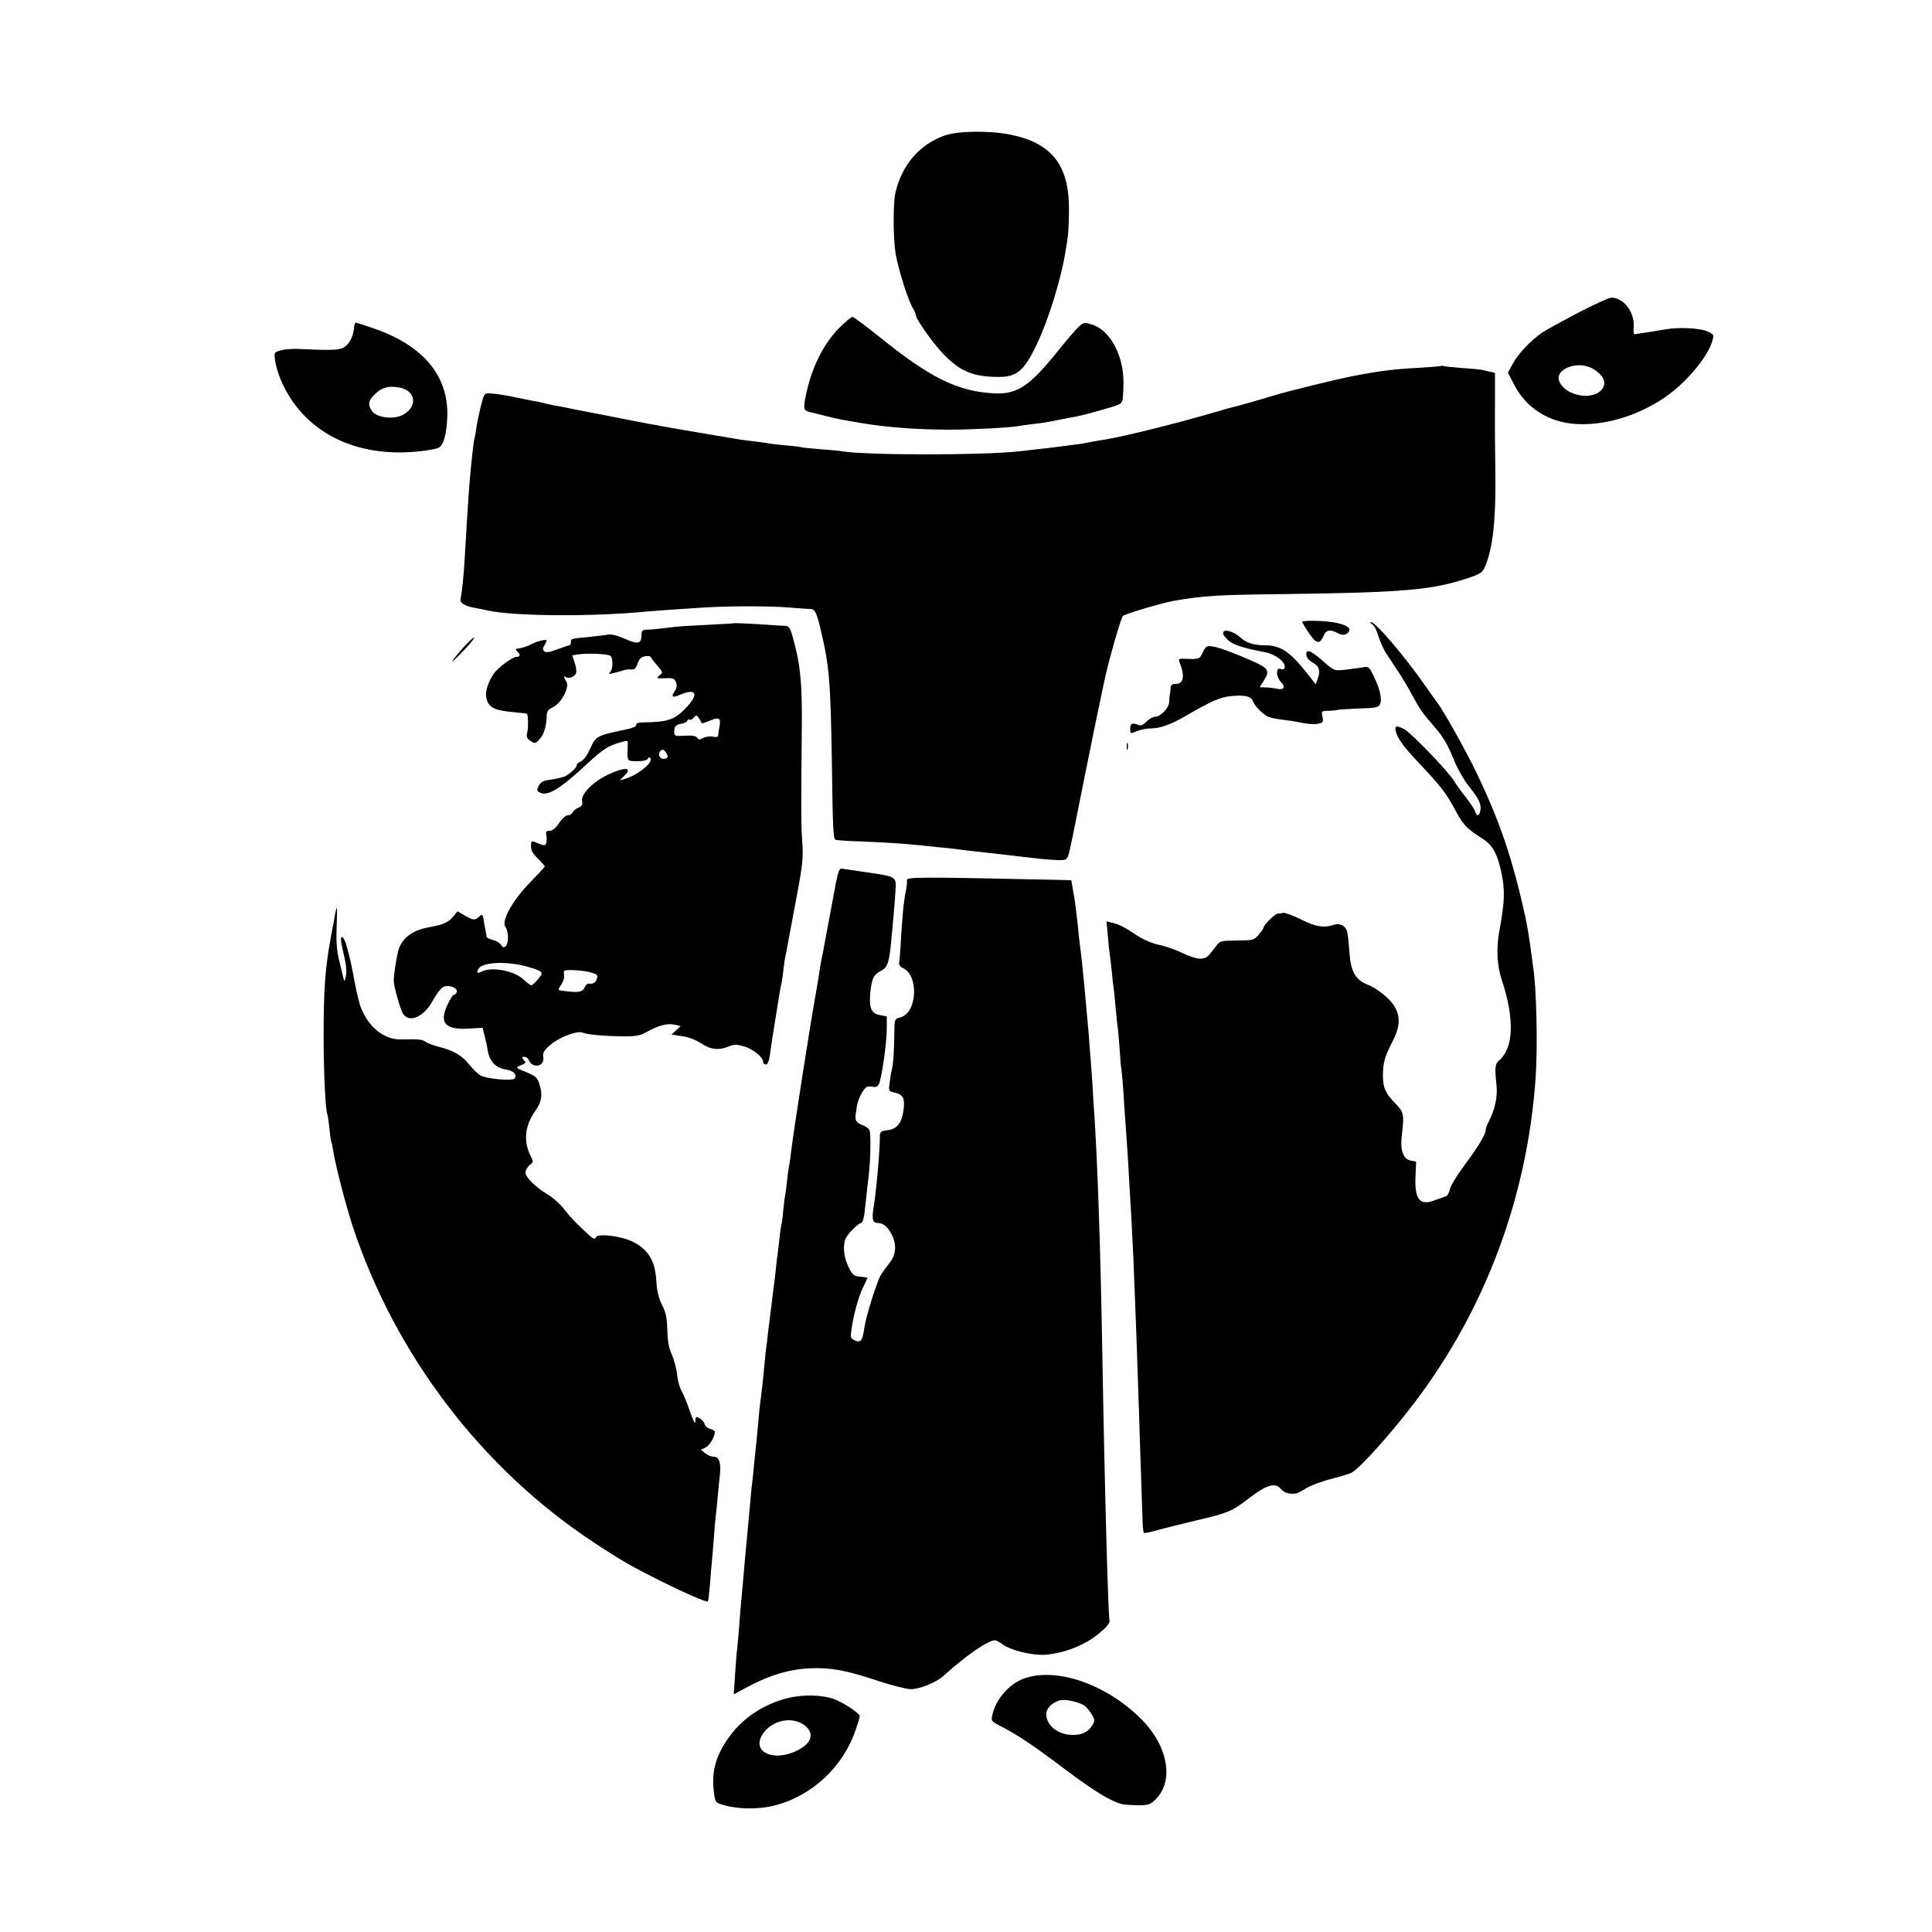 <?xml version="1.0" standalone="no"?>
<!DOCTYPE svg PUBLIC "-//W3C//DTD SVG 20010904//EN"
 "http://www.w3.org/TR/2001/REC-SVG-20010904/DTD/svg10.dtd">
<svg version="1.0" xmlns="http://www.w3.org/2000/svg"
 width="1000pt" height="1000pt" viewBox="0 0 1000 1000"
 preserveAspectRatio="xMidYMid meet">
<g transform="translate(0,1000) scale(0.1,-0.1)"
fill="#000000" stroke="none">
<path d="M4891 9299 c-132 -46 -224 -153 -257 -300 -12 -55 -11 -238 2 -314
15 -84 66 -245 90 -282 8 -12 14 -27 14 -33 0 -22 94 -154 149 -209 85 -85
150 -111 276 -112 97 -1 135 30 200 166 61 126 129 346 151 490 3 17 8 48 11
70 3 22 6 87 6 145 0 226 -90 340 -303 383 -107 22 -271 20 -339 -4z"/>
<path d="M8168 8381 c-80 -42 -164 -88 -185 -102 -59 -40 -126 -111 -153 -162
l-25 -46 30 -58 c64 -126 182 -201 329 -208 143 -7 305 41 441 130 118 77 239
220 260 308 7 24 4 29 -31 43 -38 16 -146 21 -209 10 -51 -9 -160 -26 -166
-26 -3 0 -5 17 -3 38 5 78 -54 154 -118 151 -13 -1 -89 -36 -170 -78z m79
-291 c48 -29 66 -62 52 -93 -33 -72 -186 -55 -226 24 -34 67 94 118 174 69z"/>
<path d="M4346 8305 c-84 -84 -147 -210 -176 -357 -13 -64 -10 -73 22 -81 13
-3 51 -12 85 -21 64 -16 71 -17 188 -37 138 -22 275 -32 445 -33 113 0 311 10
357 18 10 2 45 7 78 11 61 7 67 8 150 25 28 5 61 12 75 14 37 7 138 35 193 52
51 17 49 13 52 114 4 146 -68 282 -165 311 -37 11 -42 10 -66 -12 -15 -13 -63
-69 -107 -124 -147 -184 -212 -227 -332 -221 -189 10 -331 80 -599 297 -68 54
-128 99 -134 99 -6 0 -35 -25 -66 -55z"/>
<path d="M1832 8299 c-4 -45 -29 -88 -60 -101 -25 -11 -78 -11 -232 -4 -30 1
-70 -2 -89 -8 -32 -10 -33 -11 -27 -53 3 -24 16 -67 28 -96 114 -272 387 -412
728 -372 35 4 74 11 87 16 27 10 44 65 48 158 9 214 -123 373 -383 462 -46 16
-87 29 -91 29 -4 0 -8 -14 -9 -31z m236 -305 c86 -17 95 -100 16 -142 -48 -25
-135 -14 -159 21 -21 30 -19 52 8 79 39 42 77 53 135 42z"/>
<path d="M7459 8106 c-2 -2 -56 -6 -119 -10 -122 -6 -206 -17 -335 -42 -87
-17 -333 -77 -405 -99 -85 -26 -195 -57 -210 -60 -9 -2 -54 -14 -100 -28 -198
-58 -467 -125 -570 -142 -19 -3 -46 -8 -60 -10 -50 -10 -66 -13 -125 -20 -33
-4 -71 -9 -85 -11 -22 -3 -81 -9 -175 -20 -185 -21 -788 -21 -915 0 -14 3 -65
7 -115 11 -49 4 -92 8 -95 10 -3 1 -37 6 -76 9 -39 4 -80 8 -91 10 -11 3 -44
7 -74 11 -30 3 -65 8 -79 10 -61 10 -387 65 -410 70 -14 3 -38 8 -55 10 -16 3
-100 19 -185 36 -85 17 -166 32 -180 35 -14 2 -36 7 -50 10 -14 3 -38 8 -55
11 -16 2 -46 8 -65 13 -19 5 -51 12 -70 15 -19 3 -55 11 -80 16 -57 13 -118
22 -150 23 -23 1 -26 -5 -42 -69 -9 -38 -20 -90 -23 -114 -3 -25 -8 -47 -9
-50 -3 -5 -10 -63 -21 -176 -2 -16 -6 -73 -10 -125 -6 -92 -9 -137 -20 -325
-6 -96 -13 -166 -21 -203 -5 -23 18 -38 76 -49 14 -2 43 -8 65 -13 137 -30
546 -33 825 -5 37 3 138 11 285 20 136 9 360 9 455 0 47 -4 93 -7 102 -7 25 1
34 -15 56 -108 45 -189 51 -267 58 -700 4 -316 7 -376 17 -386 3 -3 59 -7 124
-9 114 -4 241 -12 313 -20 19 -2 62 -6 95 -10 33 -3 76 -7 95 -10 19 -3 55 -7
80 -10 25 -2 65 -7 90 -10 25 -3 65 -7 90 -10 25 -3 66 -8 92 -11 134 -16 204
-20 214 -12 13 9 14 14 38 128 23 113 23 113 56 280 17 85 47 232 66 325 20
94 37 177 39 185 18 93 88 336 97 342 22 14 200 66 263 78 157 27 222 31 570
35 616 8 766 21 948 81 72 24 80 30 94 62 40 96 56 239 53 482 -2 107 -3 268
-2 358 l0 162 -26 6 c-15 3 -32 7 -39 9 -6 2 -54 7 -105 10 -51 4 -96 9 -99
11 -3 2 -8 2 -10 0z"/>
<path d="M6740 6782 c0 -4 16 -31 35 -59 39 -57 56 -60 77 -12 13 30 34 33 76
10 24 -13 48 -6 56 15 9 24 -58 46 -156 50 -48 2 -88 0 -88 -4z"/>
<path d="M3797 6774 c-1 -1 -60 -4 -132 -8 -71 -3 -150 -8 -175 -11 -99 -12
-116 -14 -142 -14 -24 -1 -28 -5 -28 -31 0 -43 -20 -46 -86 -16 -33 15 -67 24
-83 22 -14 -3 -57 -8 -96 -12 -101 -10 -100 -9 -100 -27 0 -9 -3 -17 -7 -17
-5 0 -33 -10 -64 -21 -42 -16 -59 -18 -67 -10 -9 9 -8 17 1 31 6 11 12 22 12
24 0 9 -46 -1 -77 -17 -27 -14 -45 -20 -83 -26 -2 -1 1 -6 8 -13 17 -17 15
-28 -5 -28 -17 0 -76 -41 -107 -74 -29 -33 -55 -96 -50 -129 7 -56 36 -74 142
-83 37 -4 68 -7 69 -8 7 -6 8 -67 3 -93 -7 -27 -4 -35 16 -48 23 -15 26 -14
48 10 22 24 35 69 36 125 0 18 9 29 33 40 42 20 86 103 69 131 -15 23 -15 32
-2 24 16 -10 48 4 52 23 3 9 -1 33 -8 53 l-12 37 31 5 c44 7 150 3 165 -7 16
-9 16 -68 0 -85 -11 -10 -7 -11 17 -5 17 4 39 10 50 14 11 4 30 6 42 5 17 -1
25 6 33 31 8 23 18 33 38 37 15 3 29 1 31 -5 2 -5 17 -25 34 -44 29 -34 29
-35 11 -49 -21 -16 -16 -18 39 -15 31 1 39 -3 46 -22 6 -16 4 -30 -7 -46 -20
-31 -12 -35 31 -17 79 33 95 4 35 -61 -64 -69 -96 -81 -226 -83 -30 -1 -42 -5
-39 -13 2 -9 -22 -18 -77 -29 -124 -26 -134 -31 -161 -94 -16 -35 -34 -60 -50
-67 -13 -6 -22 -14 -20 -18 5 -8 -31 -43 -60 -58 -11 -5 -43 -13 -71 -17 -41
-5 -54 -12 -65 -31 -11 -22 -11 -27 1 -34 41 -26 106 13 254 151 75 70 106 90
169 107 37 11 38 10 36 -16 -1 -15 -1 -39 -1 -54 2 -27 5 -28 51 -28 30 0 51
5 54 13 2 6 8 9 12 4 22 -19 -61 -88 -129 -108 l-29 -9 21 21 c52 48 7 52 -84
8 -79 -39 -138 -100 -131 -136 3 -19 -1 -26 -20 -34 -13 -5 -26 -16 -29 -24
-4 -8 -15 -15 -25 -15 -11 0 -30 -17 -45 -40 -18 -27 -34 -40 -49 -40 -18 0
-21 -4 -17 -25 2 -13 2 -31 -1 -40 -5 -13 -10 -13 -42 0 -32 14 -35 14 -36 -2
-2 -34 3 -45 37 -79 19 -19 34 -37 34 -39 0 -2 -33 -38 -74 -80 -91 -92 -153
-202 -130 -232 17 -23 18 -87 1 -101 -9 -8 -16 -6 -24 8 -7 10 -26 21 -43 25
-16 4 -31 11 -31 16 -1 5 -2 12 -3 17 -1 4 -5 29 -10 55 -7 46 -9 48 -25 33
-23 -21 -33 -20 -76 6 l-37 21 -21 -26 c-29 -33 -49 -42 -129 -57 -85 -15
-140 -58 -157 -122 -9 -37 -23 -122 -23 -153 -1 -25 34 -152 48 -172 33 -51
110 -16 156 71 18 32 41 63 53 68 28 13 77 -6 69 -27 -3 -8 -10 -15 -16 -15
-5 0 -19 -23 -32 -51 -44 -94 -12 -130 110 -123 l72 4 8 -32 c4 -18 9 -35 9
-38 1 -3 6 -25 10 -50 10 -55 42 -88 94 -96 39 -6 58 -25 45 -46 -9 -15 -152
-2 -180 17 -12 8 -38 33 -56 56 -37 46 -82 72 -154 90 -27 7 -59 18 -70 26
-21 14 -37 15 -126 13 -88 -3 -170 62 -210 165 -9 22 -23 83 -33 135 -9 52
-22 113 -28 135 -6 22 -11 42 -12 45 -6 26 -18 50 -25 50 -9 0 -7 -20 14 -111
8 -34 11 -71 6 -91 -7 -32 -7 -32 -13 -8 -3 14 -14 57 -23 95 -12 53 -15 98
-11 185 4 107 1 107 -17 0 -4 -19 -11 -57 -16 -85 -27 -146 -35 -264 -35 -500
0 -190 10 -388 20 -405 2 -3 6 -34 10 -70 3 -35 8 -67 10 -70 2 -3 6 -22 9
-43 12 -78 66 -285 100 -390 221 -670 669 -1258 1250 -1641 139 -92 201 -127
351 -202 127 -63 234 -109 239 -103 2 2 7 42 11 89 3 47 8 101 10 120 2 19 6
73 10 120 3 47 8 99 10 115 2 17 7 62 10 100 4 39 8 88 11 109 7 62 -3 96 -31
96 -12 0 -33 8 -45 18 l-22 18 26 13 c21 12 46 55 46 81 0 4 -11 11 -24 14
-13 3 -26 14 -29 25 -2 10 -14 24 -26 30 -19 11 -21 9 -22 -16 0 -19 -9 -2
-28 52 -15 44 -34 91 -43 105 -9 14 -20 52 -23 85 -4 33 -17 80 -28 105 -15
32 -22 69 -23 127 -2 63 -8 92 -28 130 -17 35 -26 71 -29 124 -6 103 -41 161
-122 202 -62 30 -183 45 -191 22 -5 -11 -13 -8 -36 13 -62 56 -94 89 -128 133
-19 25 -56 59 -83 75 -65 39 -117 90 -117 115 0 12 10 29 21 38 21 17 21 18 5
49 -38 74 -29 157 24 231 34 46 40 87 21 143 -10 31 -20 39 -68 59 -53 21 -55
23 -32 33 33 14 33 14 19 31 -10 12 -10 15 4 15 9 0 19 -7 22 -15 19 -48 84
-37 76 13 -3 24 3 35 37 64 47 40 139 75 167 63 25 -10 110 -18 209 -19 58 -1
88 4 110 16 74 42 120 54 163 43 l25 -6 -24 -22 -23 -22 53 -8 c33 -4 72 -19
99 -37 50 -33 93 -38 145 -16 27 11 40 11 78 0 47 -14 99 -56 99 -80 0 -8 6
-14 14 -14 9 0 16 17 21 48 7 55 9 66 30 197 22 138 25 158 30 175 2 8 7 40
10 70 3 30 8 62 10 70 2 8 7 31 10 50 3 19 24 127 45 240 34 180 38 216 33
295 -7 91 -7 162 -3 585 3 243 -7 340 -46 480 -15 53 -20 60 -43 61 -14 0 -53
2 -86 5 -90 6 -175 10 -178 8z m-167 -516 c0 -4 20 1 44 12 50 21 59 14 49
-37 -3 -15 -6 -33 -6 -40 0 -7 -10 -10 -27 -6 -15 3 -38 0 -50 -7 -18 -10 -24
-9 -31 1 -6 10 -25 13 -64 11 -53 -3 -55 -2 -55 22 0 27 8 35 42 41 13 3 24 9
26 15 2 6 7 8 12 5 4 -3 14 2 21 11 12 14 14 14 26 -2 7 -10 13 -21 13 -26z
m-180 -158 c9 -16 8 -22 -5 -26 -21 -8 -39 10 -32 30 9 22 24 20 37 -4z m-719
-1104 c82 -24 85 -28 54 -64 -15 -18 -30 -32 -35 -32 -4 0 -22 13 -40 30 -50
47 -168 68 -220 40 -21 -11 -25 -4 -12 17 22 34 150 39 253 9z m330 -30 c32
-10 35 -14 28 -33 -8 -21 -18 -27 -44 -24 -6 0 -15 -9 -20 -22 -10 -22 -33
-26 -107 -16 -33 4 -32 3 -12 34 8 13 15 32 14 42 -1 10 -2 22 -1 26 1 11 97
6 142 -7z"/>
<path d="M7102 6769 c10 -5 25 -34 33 -63 9 -29 28 -71 43 -93 15 -23 43 -65
63 -95 19 -29 53 -85 73 -124 36 -66 49 -85 109 -154 45 -51 70 -93 102 -172
18 -46 53 -106 78 -138 52 -64 66 -93 59 -127 -5 -28 -18 -30 -27 -3 -3 11
-23 41 -44 68 -21 26 -50 66 -64 89 -34 54 -224 251 -259 269 -41 21 -51 18
-43 -13 8 -33 41 -79 106 -148 130 -138 153 -167 208 -270 34 -64 58 -88 133
-135 54 -34 79 -78 101 -185 17 -85 15 -146 -12 -291 -17 -91 -13 -180 12
-256 67 -200 62 -354 -14 -417 -21 -18 -23 -37 -13 -128 6 -61 -8 -126 -42
-192 -8 -14 -14 -32 -14 -39 0 -24 -38 -86 -109 -182 -39 -52 -74 -109 -77
-127 -3 -17 -13 -34 -22 -36 -10 -3 -36 -13 -60 -21 -76 -28 -102 9 -95 135
l3 66 -29 6 c-39 8 -55 55 -45 134 13 108 11 116 -37 165 -49 52 -60 77 -61
139 0 67 9 100 48 175 40 77 44 129 13 183 -24 42 -90 95 -146 117 -57 23 -82
68 -88 162 -3 42 -8 89 -11 105 -7 33 -36 51 -67 41 -54 -18 -95 -12 -171 26
-42 21 -85 37 -94 35 -9 -2 -23 -4 -29 -4 -14 -1 -73 -59 -73 -72 0 -4 -11
-21 -25 -37 -24 -28 -28 -29 -112 -30 -84 -1 -89 -2 -108 -28 -45 -60 -51 -65
-82 -66 -18 -1 -60 13 -95 30 -35 17 -89 36 -121 42 -34 7 -78 26 -110 47 -64
43 -93 58 -131 67 l-29 7 7 -73 c3 -40 8 -84 10 -98 3 -14 7 -56 11 -93 3 -37
8 -76 10 -85 1 -9 6 -55 10 -102 4 -47 9 -93 11 -103 1 -10 6 -57 9 -105 3
-48 7 -98 10 -112 2 -14 7 -65 10 -115 3 -49 7 -117 10 -150 8 -113 15 -210
20 -315 3 -58 8 -132 10 -165 2 -33 7 -132 11 -220 3 -88 8 -189 9 -225 3 -59
12 -332 20 -565 1 -49 6 -189 10 -310 4 -121 8 -243 9 -272 1 -29 4 -55 7 -57
2 -3 36 4 74 15 39 11 128 33 200 50 162 38 181 46 271 115 90 69 134 82 163
48 19 -22 44 -29 80 -24 7 1 31 13 52 27 21 13 77 35 126 47 48 13 97 27 108
33 45 24 207 205 331 369 364 482 578 1058 622 1669 12 170 5 480 -14 590 -1
11 -5 38 -8 60 -8 64 -21 144 -30 185 -67 306 -134 502 -256 755 -56 116 -171
321 -202 360 -5 6 -35 49 -69 97 -100 143 -250 318 -272 318 -7 0 -4 -5 5 -11z"/>
<path d="M6335 6732 c-9 -10 -5 -19 21 -45 23 -23 79 -42 193 -63 51 -10 101
-47 101 -75 0 -12 -6 -16 -20 -12 -16 4 -20 0 -20 -21 0 -14 9 -35 20 -46 26
-26 16 -43 -20 -35 -16 3 -42 7 -59 7 l-31 1 20 32 c38 61 32 67 -125 132
-105 43 -154 56 -171 45 -5 -4 -15 -19 -21 -34 -13 -29 -21 -31 -87 -28 -34 2
-38 -1 -31 -17 29 -72 22 -113 -20 -113 -19 0 -25 -5 -26 -22 -1 -13 -2 -27
-4 -33 -1 -5 -3 -23 -3 -38 -2 -32 -45 -77 -74 -77 -10 0 -30 -11 -44 -25 -20
-20 -29 -23 -48 -15 -28 10 -36 5 -36 -26 0 -22 1 -23 35 -8 19 7 52 14 74 14
46 0 103 21 174 62 136 79 183 100 239 105 70 7 105 -1 113 -26 8 -25 54 -71
82 -82 13 -5 44 -11 70 -14 27 -3 57 -8 69 -10 59 -13 99 -16 121 -10 21 5 24
10 18 35 -6 28 -5 30 27 31 18 0 42 2 53 5 11 2 62 5 113 7 78 2 95 5 104 20
13 25 2 78 -30 144 -26 54 -28 55 -62 48 -19 -3 -60 -8 -90 -12 -55 -5 -55 -5
-113 46 -64 56 -90 65 -85 29 2 -13 16 -29 33 -38 33 -17 41 -43 25 -84 l-10
-28 -42 54 c-91 115 -139 148 -220 148 -59 0 -99 13 -131 43 -26 24 -71 40
-82 29z"/>
<path d="M2390 6639 c-29 -33 -51 -61 -49 -62 2 -2 31 26 63 60 33 35 55 63
49 63 -5 0 -34 -27 -63 -61z"/>
<path d="M5832 6135 c0 -16 2 -22 5 -12 2 9 2 23 0 30 -3 6 -5 -1 -5 -18z"/>
<path d="M4325 5421 c-32 -169 -55 -296 -61 -326 -2 -16 -7 -37 -9 -45 -2 -8
-6 -33 -10 -55 -5 -37 -12 -77 -21 -130 -29 -157 -115 -710 -130 -831 -2 -23
-7 -53 -9 -65 -3 -13 -8 -49 -11 -79 -3 -30 -7 -62 -9 -70 -2 -8 -7 -46 -11
-85 -3 -38 -8 -73 -10 -76 -1 -3 -6 -32 -9 -65 -3 -32 -8 -70 -10 -84 -2 -14
-7 -52 -10 -85 -3 -33 -8 -71 -10 -85 -2 -14 -7 -50 -10 -80 -4 -30 -8 -66
-10 -80 -2 -14 -6 -50 -10 -80 -3 -30 -8 -71 -11 -90 -2 -20 -6 -60 -9 -90 -5
-58 -14 -138 -20 -180 -2 -14 -7 -59 -10 -100 -4 -41 -8 -88 -10 -105 -2 -16
-6 -59 -10 -95 -3 -36 -8 -81 -10 -100 -3 -19 -7 -62 -10 -95 -3 -33 -7 -78
-9 -100 -4 -44 -16 -170 -21 -225 -6 -72 -17 -196 -20 -225 -2 -16 -6 -73 -10
-125 -4 -52 -9 -102 -10 -110 -2 -8 -6 -63 -10 -123 l-7 -107 74 40 c112 60
217 91 324 95 107 4 184 -10 351 -66 67 -22 142 -41 166 -42 45 -1 133 34 172
70 113 103 229 183 265 183 6 0 24 -9 39 -21 43 -31 152 -58 219 -54 83 5 180
39 248 86 54 38 91 76 87 89 -7 25 -25 662 -38 1415 -9 517 -24 945 -40 1195
-4 47 -8 119 -10 160 -3 41 -7 104 -10 140 -3 36 -8 94 -10 130 -13 149 -32
355 -40 415 -3 22 -8 63 -11 90 -2 28 -7 75 -11 105 -3 30 -10 84 -17 120
l-11 64 -80 2 c-728 16 -773 15 -771 -3 2 -10 -1 -33 -5 -53 -11 -53 -17 -113
-25 -240 -3 -63 -8 -123 -10 -133 -2 -11 6 -22 20 -28 82 -38 74 -228 -11
-254 -33 -9 -33 -10 -34 -75 0 -90 -6 -175 -13 -197 -3 -10 -8 -39 -11 -65 -6
-45 -6 -46 24 -53 45 -10 55 -28 48 -88 -9 -69 -33 -101 -83 -107 -39 -5 -40
-6 -40 -45 -1 -76 -20 -285 -33 -360 -9 -55 -4 -75 22 -75 29 -1 50 -18 72
-59 27 -54 24 -104 -11 -148 -16 -21 -37 -49 -45 -63 -20 -32 -77 -215 -85
-271 -9 -67 -19 -81 -49 -67 -21 9 -24 16 -19 47 11 83 36 175 59 223 14 29
25 53 25 54 0 2 -17 4 -37 6 -34 3 -40 8 -60 48 -24 49 -31 100 -19 142 8 26
60 81 85 89 6 2 13 27 16 54 5 49 10 91 20 178 11 86 14 231 5 248 -5 9 -23
22 -40 27 -27 10 -36 26 -31 55 1 4 4 24 7 44 6 36 29 81 49 96 5 4 20 5 32 2
15 -4 25 1 32 13 14 27 41 214 41 288 l0 63 -36 7 c-45 8 -57 38 -49 119 8 73
17 90 55 110 35 18 43 43 54 165 3 30 8 84 11 120 3 36 8 93 10 128 4 76 8 74
-150 97 -60 9 -117 17 -127 19 -13 3 -19 -12 -33 -83z"/>
<path d="M5295 1310 c-75 -29 -142 -108 -159 -188 -7 -30 -5 -32 46 -58 81
-41 168 -99 336 -226 141 -106 229 -160 285 -175 12 -4 50 -6 84 -7 55 0 66 3
92 28 100 96 68 279 -73 419 -182 182 -444 271 -611 207z m323 -142 c8 -7 23
-26 33 -42 17 -28 17 -32 2 -57 -20 -33 -52 -49 -99 -49 -72 0 -131 42 -138
98 -5 35 24 68 70 81 31 8 106 -10 132 -31z"/>
<path d="M4074 1210 c-120 -31 -225 -99 -296 -195 -71 -95 -97 -184 -83 -289
6 -52 8 -56 41 -66 76 -25 188 -27 274 -5 194 50 355 201 419 392 12 34 21 66
21 71 0 13 -80 67 -129 86 -63 24 -164 27 -247 6z m83 -135 c64 -43 48 -100
-40 -140 -114 -52 -219 -5 -176 78 40 77 147 107 216 62z"/>
</g>
</svg>
